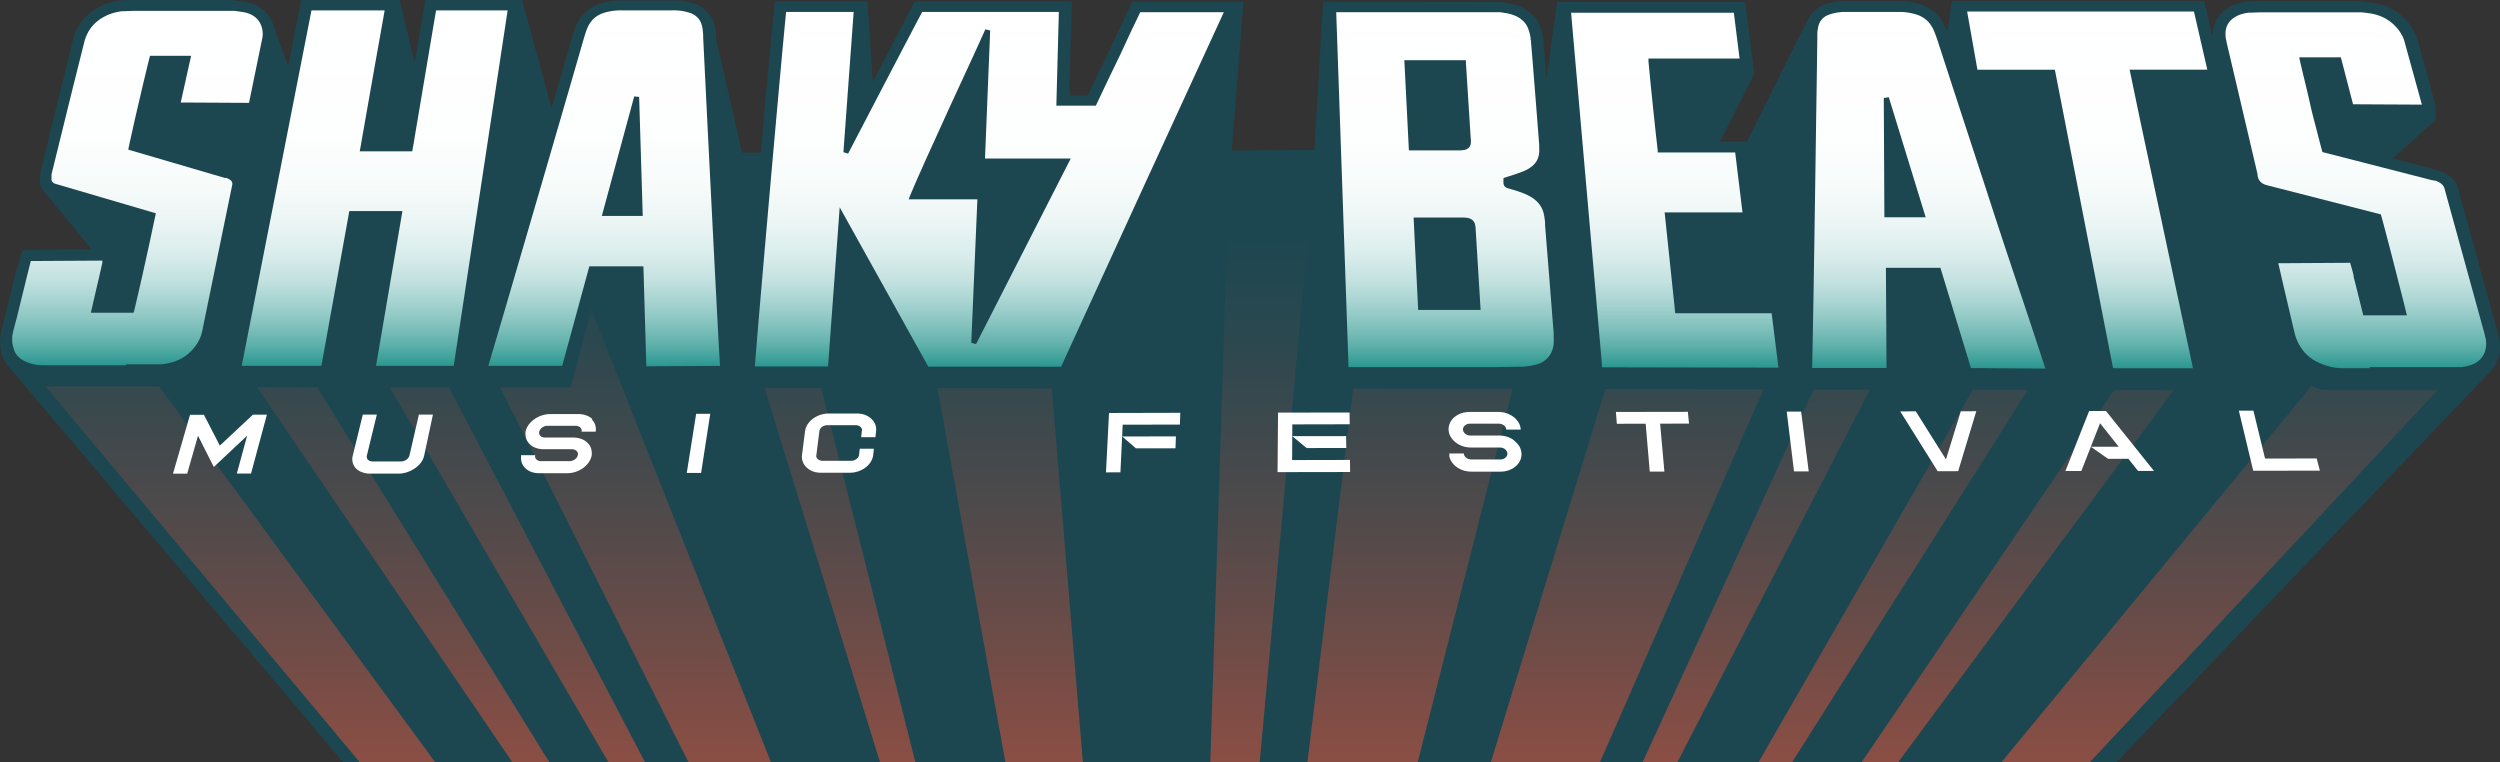 <svg id="Layer_1" data-name="Layer 1" xmlns="http://www.w3.org/2000/svg" xmlns:xlink="http://www.w3.org/1999/xlink" viewBox="0 0 410 125"><rect x="0" y="0" width="410" height="125" fill="#333333" stroke="none"/><defs><style>.cls-1{fill:#1c4751;}.cls-2{fill:url(#linear-gradient);}.cls-3{fill:url(#linear-gradient-2);}.cls-4{fill:url(#linear-gradient-3);}.cls-5{fill:url(#linear-gradient-4);}.cls-6{fill:url(#linear-gradient-5);}.cls-7{fill:url(#linear-gradient-6);}.cls-8{fill:url(#linear-gradient-7);}.cls-9{fill:url(#linear-gradient-8);}.cls-10{fill:url(#linear-gradient-9);}.cls-11{fill:url(#linear-gradient-10);}.cls-12{fill:url(#linear-gradient-11);}.cls-13{fill:url(#linear-gradient-12);}.cls-14{fill:url(#linear-gradient-13);}.cls-15{fill:#ed1c24;}.cls-16{fill:#fff200;}.cls-17{fill:url(#linear-gradient-14);}.cls-18{fill:url(#linear-gradient-15);}.cls-19{fill:url(#linear-gradient-16);}.cls-20{fill:url(#linear-gradient-17);}.cls-21{fill:url(#linear-gradient-18);}.cls-22{fill:url(#linear-gradient-19);}.cls-23{fill:url(#linear-gradient-20);}.cls-24{fill:url(#linear-gradient-21);}.cls-25{fill:url(#linear-gradient-22);}.cls-26{fill:#fff;}</style><linearGradient id="linear-gradient" x1="-500.85" y1="-63.5" x2="-500.43" y2="-63.5" gradientTransform="matrix(0, -382.56, -382.56, 0, -24156.55, -191406.68)" gradientUnits="userSpaceOnUse"><stop offset="0" stop-color="#ff5536"/><stop offset="0" stop-color="#ff5536"/><stop offset="0.06" stop-color="#ef5438"/><stop offset="0.41" stop-color="#964f43"/><stop offset="0.69" stop-color="#544a4a"/><stop offset="0.89" stop-color="#2b484f"/><stop offset="1" stop-color="#1c4751"/></linearGradient><linearGradient id="linear-gradient-2" x1="-500.85" y1="-62.66" x2="-500.43" y2="-62.66" gradientTransform="matrix(0, -382.56, -382.56, 0, -23511.74, -191406.68)" xlink:href="#linear-gradient"/><linearGradient id="linear-gradient-3" x1="-500.85" y1="-63.38" x2="-500.43" y2="-63.38" gradientTransform="matrix(0, -382.56, -382.56, 0, -24160.5, -191406.68)" xlink:href="#linear-gradient"/><linearGradient id="linear-gradient-4" x1="-500.85" y1="-63.42" x2="-500.43" y2="-63.42" gradientTransform="matrix(0, -382.56, -382.56, 0, -24197.19, -191406.68)" xlink:href="#linear-gradient"/><linearGradient id="linear-gradient-5" x1="-500.85" y1="-62.75" x2="-500.43" y2="-62.75" gradientTransform="matrix(0, -382.56, -382.56, 0, -23674.07, -191406.76)" xlink:href="#linear-gradient"/><linearGradient id="linear-gradient-6" x1="-500.85" y1="-62.8" x2="-500.43" y2="-62.8" gradientTransform="matrix(0, -382.56, -382.56, 0, -23714.07, -191406.84)" xlink:href="#linear-gradient"/><linearGradient id="linear-gradient-7" x1="-500.85" y1="-62.85" x2="-500.43" y2="-62.85" gradientTransform="matrix(0, -382.56, -382.56, 0, -23757.85, -191406.92)" xlink:href="#linear-gradient"/><linearGradient id="linear-gradient-8" x1="-500.85" y1="-62.9" x2="-500.43" y2="-62.9" gradientTransform="matrix(0, -382.56, -382.56, 0, -23795.33, -191406.68)" xlink:href="#linear-gradient"/><linearGradient id="linear-gradient-9" x1="-500.85" y1="-63.34" x2="-500.43" y2="-63.34" gradientTransform="matrix(0, -382.56, -382.56, 0, -24127.64, -191406.68)" xlink:href="#linear-gradient"/><linearGradient id="linear-gradient-10" x1="-500.85" y1="-62.99" x2="-500.43" y2="-62.99" gradientTransform="matrix(0, -382.56, -382.56, 0, -23864.8, -191406.68)" xlink:href="#linear-gradient"/><linearGradient id="linear-gradient-11" x1="-500.85" y1="-63.18" x2="-500.43" y2="-63.18" gradientTransform="matrix(0, -382.56, -382.56, 0, -24004.59, -191406.68)" xlink:href="#linear-gradient"/><linearGradient id="linear-gradient-12" x1="-500.85" y1="-63.24" x2="-500.43" y2="-63.24" gradientTransform="matrix(0, -382.56, -382.56, 0, -24056.98, -191406.68)" xlink:href="#linear-gradient"/><linearGradient id="linear-gradient-13" x1="-500.85" y1="-63.05" x2="-500.43" y2="-63.05" gradientTransform="matrix(0, -382.56, -382.56, 0, -23915.46, -191406.68)" xlink:href="#linear-gradient"/><linearGradient id="linear-gradient-14" x1="117.55" y1="59.9" x2="117.55" y2="1.71" gradientUnits="userSpaceOnUse"><stop offset="0" stop-color="#2a9690"/><stop offset="0.01" stop-color="#349b95"/><stop offset="0.06" stop-color="#5eb0ab"/><stop offset="0.12" stop-color="#85c3bf"/><stop offset="0.18" stop-color="#a6d3d1"/><stop offset="0.24" stop-color="#c2e1df"/><stop offset="0.31" stop-color="#d8eceb"/><stop offset="0.4" stop-color="#eaf5f4"/><stop offset="0.5" stop-color="#f6fbfa"/><stop offset="0.64" stop-color="#fdfefe"/><stop offset="1" stop-color="#fff"/></linearGradient><linearGradient id="linear-gradient-15" x1="481.45" y1="60.4" x2="481.45" y2="1.92" xlink:href="#linear-gradient-14"/><linearGradient id="linear-gradient-16" x1="437.3" y1="60.4" x2="437.3" y2="1.89" xlink:href="#linear-gradient-14"/><linearGradient id="linear-gradient-17" x1="411.27" y1="60.37" x2="411.27" y2="1.9" xlink:href="#linear-gradient-14"/><linearGradient id="linear-gradient-18" x1="369.66" y1="60.27" x2="369.66" y2="2.06" xlink:href="#linear-gradient-14"/><linearGradient id="linear-gradient-19" x1="332.03" y1="60.21" x2="332.03" y2="2.02" xlink:href="#linear-gradient-14"/><linearGradient id="linear-gradient-20" x1="257.24" y1="60.16" x2="257.24" y2="1.96" xlink:href="#linear-gradient-14"/><linearGradient id="linear-gradient-21" x1="194.11" y1="60.08" x2="194.11" y2="1.78" xlink:href="#linear-gradient-14"/><linearGradient id="linear-gradient-22" x1="156.43" y1="60.02" x2="156.43" y2="1.71" xlink:href="#linear-gradient-14"/></defs><title>SHB-Logo-600x125-04</title><path class="cls-1" d="M503.39,60.95a5.34,5.34,0,0,0,1.14-1.72,6.38,6.38,0,0,0,.46-2,5.9,5.9,0,0,0,0-.84,7.18,7.18,0,0,0-.1-.75c0-.23-.09-.44-.15-.66s-.1-.37-.15-.55l-6.51-23.64a3.32,3.32,0,0,0-.42-.94,3.79,3.79,0,0,0-.65-.75,4.57,4.57,0,0,0-.81-.58,5.51,5.51,0,0,0-1-.41L495,28l-.2-.06-.23-.07L487.38,26l7.07-6.35V17.81s0-.2,0-.24l0-.18c0-.08,0-.16-.05-.23l-.94-3.4-.5-1.82-1.49-5.4a6.66,6.66,0,0,0-.25-.74,7.29,7.29,0,0,0-.33-.7c-.12-.23-.26-.46-.41-.68s-.31-.44-.48-.65a9.29,9.29,0,0,0-1.49-1.47,8.91,8.91,0,0,0-1.57-1,9.1,9.1,0,0,0-1.52-.58A9.44,9.44,0,0,0,484,.45L483.1.33l-.6-.07-.64-.05-.69,0h-7l-3.74,0h-.94l-3.87,0c-1.53,0-1.93.05-2.13.08a8.63,8.63,0,0,0-1.92.45,6.25,6.25,0,0,0-1.65.89A5.08,5.08,0,0,0,458,4.79a6.17,6.17,0,0,0-.1.73v.1l-.13.22L456.49.15H415.09l-.7,5.16c-.1-.28-.22-.58-.36-.89a7.06,7.06,0,0,0-1.35-2A6.64,6.64,0,0,0,410.12.76a11.35,11.35,0,0,0-3.86-.58H397.8a9.88,9.88,0,0,0-3.65.6,4.89,4.89,0,0,0-2.33,1.85c-.41.63-10.31,20.6-10.31,20.6h-4.45l5.63-11.16L381.2.33l-30.83,0-1.75,12.51-.14-1.81q-.17-2.12-.35-4.23,0-.32-.08-.64c0-.21-.08-.43-.13-.63s-.11-.42-.17-.63-.14-.41-.21-.6a5.44,5.44,0,0,0-1.45-2.11A6.14,6.14,0,0,0,345,1.46,7.46,7.46,0,0,0,343.81.9a8.94,8.94,0,0,0-1-.3c-.33-.07-.67-.13-1-.18s-.65-.07-1-.08l-1,0L314.26.3H312l-1.45,24.31L297,24.67,298.94.28H280.67l-.45,1-1.53,3.27-1.82,3.87-2,4.14-1.48,3.11h-2.92l-.1-1.44L270.79.27H245l-.47.9-3.08,5.93-3.33,6.38L237.26.25H222.07l-.15,1.52c-.14,1.43-.35,3.61-.59,6.14s-.5,5.48-.77,8.37-.52,5.82-.74,8.28l0,.48H216.7L212.42,6.37c0-.12,0-.25,0-.38,0-.39-.06-.82-.14-1.29a5.49,5.49,0,0,0-.86-2.22,5,5,0,0,0-2.32-1.8,10.05,10.05,0,0,0-3.74-.6h-8.41a10.93,10.93,0,0,0-3.7.58,6.35,6.35,0,0,0-2.52,1.63,6.78,6.78,0,0,0-1.29,2.06c-.19.45-.32.88-.44,1.25l-.13.39V6l-2.32,8-1.09,3.74L180.61,0H164.77L163,10.25,160.53,0H144.41l-2.14,10.89s-2.38-6.56-2.46-6.81a5.51,5.51,0,0,0-.91-1.72,5.22,5.22,0,0,0-1.28-1.15,6,6,0,0,0-1.36-.64A7.31,7.31,0,0,0,135,.28l-.85-.12L133.6.09,133,0l-.66,0h-6.9l-3.8,0h-.85l-3.85,0c-1.72,0-2,.06-2.12.08a10.83,10.83,0,0,0-2,.42,9.49,9.49,0,0,0-1.81.78,8.55,8.55,0,0,0-1.57,1.13,8.07,8.07,0,0,0-1.27,1.47c-.14.21-.28.43-.4.65s-.24.46-.34.68-.2.48-.28.72-.15.49-.21.74l-1.85,7.52-3.46,14.08,0,.17,0,.15,0,.15-.05.33a2.93,2.93,0,0,0,0,1.09,2.8,2.8,0,0,0,.43,1c.2.29,7,8.39,8,9.76l-11.28.07-.43,1.31,0,.14-.07.24L97.51,45l-1.69,6.88-.57,2.32c-.05.22-.1.43-.13.62s-.07.41-.09.61,0,.4,0,.6,0,.4,0,.59A7,7,0,0,0,95.26,58a5.66,5.66,0,0,0,.51,1.22,5.24,5.24,0,0,0,.79,1.05c.14.15,26.91,31.82,54.73,64.74h290.8Z" transform="translate(-95)"/><path class="cls-2" d="M121,63.37h-7.72l-10.79,0L154,125h12.37L121.09,63.36Z" transform="translate(-95)"/><path class="cls-3" d="M494.76,64H487.9l-9.09,0h-.74l-.19,0h-.07l-.23,0-.11,0h-.08l-.19,0-.38-.07-.14,0-.13,0-.21,0-.18,0-.15,0-.13,0-.4-.12-.17-.05-.18-.06-.15-.06-.33-.13-.37-.16-.18-.08L423.25,125h14.48Z" transform="translate(-95)"/><polygon class="cls-4" points="63.92 63.52 99.78 125 105.78 125 73.62 63.53 63.92 63.52"/><polygon class="cls-5" points="42.15 63.48 84.02 125 90.09 125 52.01 63.5 42.15 63.48"/><polygon class="cls-6" points="346.72 63.98 305.31 125 311.3 125 356.48 63.99 346.72 63.98"/><polygon class="cls-7" points="323.53 63.94 288.4 125 293.9 125 332.56 63.95 323.53 63.94"/><polygon class="cls-8" points="297.44 63.9 269.39 125 275.08 125 306.66 63.91 297.44 63.9"/><polygon class="cls-9" points="263.28 63.8 244.5 125 262.39 125 289.22 63.84 263.28 63.8"/><polygon class="cls-10" points="93.58 63.56 82.04 63.55 112.91 125 126.43 125 96.97 50.77 93.58 63.56"/><polygon class="cls-11" points="244.56 63.77 236.21 63.76 221.92 63.74 214.42 125 232.5 125 248.07 63.77 244.56 63.77"/><polygon class="cls-12" points="153.74 63.66 164.89 125 177.59 125 172.49 63.7 153.74 63.66"/><polygon class="cls-13" points="125.38 63.62 144.32 125 150.12 125 134.67 63.63 125.38 63.62"/><polygon class="cls-14" points="201.21 39.76 198.49 125 206.59 125 214.41 39.71 201.21 39.76"/><polygon class="cls-15" points="219.35 76.06 219.35 76.06 219.35 76.07 219.35 76.06"/><polygon class="cls-15" points="219.43 75.85 219.43 75.83 219.43 75.86 219.43 75.85"/><polygon class="cls-16" points="219.43 75.85 219.43 75.83 219.43 75.86 219.43 75.85"/><polygon class="cls-15" points="219.5 75.64 219.5 75.62 219.49 75.67 219.5 75.64"/><polygon class="cls-16" points="219.5 75.64 219.5 75.62 219.49 75.67 219.5 75.64"/><polygon class="cls-15" points="218.05 77.91 218.06 77.9 218.04 77.91 218.05 77.91"/><polygon class="cls-16" points="218.05 77.91 218.06 77.9 218.04 77.91 218.05 77.91"/><polygon class="cls-15" points="218.74 77.18 218.74 77.18 218.73 77.19 218.74 77.18"/><polygon class="cls-16" points="218.74 77.18 218.74 77.18 218.73 77.19 218.74 77.18"/><polygon class="cls-15" points="215.62 78.92 215.64 78.92 215.59 78.93 215.62 78.92"/><polygon class="cls-16" points="215.62 78.92 215.64 78.92 215.59 78.93 215.62 78.92"/><polygon class="cls-15" points="217.22 78.44 217.22 78.44 217.2 78.45 217.22 78.44"/><polygon class="cls-16" points="217.22 78.44 217.22 78.44 217.2 78.45 217.22 78.44"/><polygon class="cls-15" points="335.37 77.79 335.38 77.79 335.37 77.79 335.37 77.79"/><polygon class="cls-16" points="335.37 77.79 335.38 77.79 335.37 77.79 335.37 77.79"/><polygon class="cls-15" points="334.04 76.05 334.05 76.07 334.03 76.03 334.04 76.05"/><polygon class="cls-16" points="334.04 76.05 334.05 76.07 334.03 76.03 334.04 76.05"/><polygon class="cls-15" points="334.64 77 334.65 77.01 334.63 76.98 334.64 77"/><polygon class="cls-16" points="334.64 77 334.65 77.01 334.63 76.98 334.64 77"/><path class="cls-17" d="M115.66,59.9h-13.6a7.78,7.78,0,0,1-1-.06,6.6,6.6,0,0,1-.89-.18,5.87,5.87,0,0,1-.82-.29,5.54,5.54,0,0,1-.75-.4,3.58,3.58,0,0,1-.65-.53,3.16,3.16,0,0,1-.47-.64A3.54,3.54,0,0,1,97.2,57,4.83,4.83,0,0,1,97,56.1c0-.12,0-.25,0-.38s0-.27,0-.42,0-.3.06-.45.06-.32.1-.49L97.78,52l1.69-6.88L100,43l.05-.19,11.74-.07,0,.25c0,.19-.08.4-.12.6s-.08.38-.11.52l-.13.54-.14.65-.21.9-.11.45-1.07,4.64h7L117,51c.17-.71.45-1.91.78-3.34s.7-3.08,1.06-4.71.72-3.24,1-4.59.53-2.48.64-3l.08-.38-16.43-4.82a1.21,1.21,0,0,1-.35-.16.86.86,0,0,1-.22-.22.7.7,0,0,1-.11-.26.8.8,0,0,1,0-.3l0-.19,0-.23,0-.22,3.36-13.64,2-8q.07-.29.17-.57c.06-.18.13-.37.21-.54s.16-.35.25-.52.19-.33.3-.49a6,6,0,0,1,.94-1.09A6.53,6.53,0,0,1,112,2.79a7.52,7.52,0,0,1,1.42-.61A8.87,8.87,0,0,1,115,1.84c.14,0,.58,0,1.93-.06l3.83,0h.93l3.72,0h6.89l.55,0,.53,0,.51.06.83.12a5.32,5.32,0,0,1,.92.21,4,4,0,0,1,.91.43,3.21,3.21,0,0,1,.78.7,3.44,3.44,0,0,1,.57,1.07,3.89,3.89,0,0,1,.12.48,3.81,3.81,0,0,1,.06.48,3.69,3.69,0,0,1,0,.48,3.9,3.9,0,0,1-.07.49l-1.48,7.19-.69,3.38-11.2-.06,1.7-7.66h-6.74l-.08.31c-.15.57-.39,1.58-.71,2.9s-.65,2.75-1,4.25-.7,3-1,4.36-.56,2.51-.7,3.19l-.08.38,15.84,4.64.13,0,.12,0,.19.08a1.79,1.79,0,0,1,.44.24,1,1,0,0,1,.24.25.7.7,0,0,1,.1.26.79.79,0,0,1,0,.3l-4.83,23.51c0,.17-.07.33-.11.51s-.08.34-.13.52-.12.36-.19.53a5.38,5.38,0,0,1-.26.55,7.48,7.48,0,0,1-1,1.41,6.89,6.89,0,0,1-1.25,1.1,7.16,7.16,0,0,1-1.5.78,8.35,8.35,0,0,1-1.74.45l-.51.08-.34,0-.35,0h-5.2Z" transform="translate(-95)"/><path class="cls-18" d="M483.64,60.39h-4.45a8.73,8.73,0,0,1-1-.06,9,9,0,0,1-1-.18,9.32,9.32,0,0,1-1-.3,10,10,0,0,1-1-.41,7.36,7.36,0,0,1-1-.56,6.9,6.9,0,0,1-.84-.68,7.06,7.06,0,0,1-.73-.81,8.1,8.1,0,0,1-.63-1c-.07-.13-.14-.26-.2-.4s-.12-.28-.18-.43-.11-.3-.16-.46-.09-.33-.14-.5l-.55-2.33-1.12-4.77-1-4.33,11.78-.07.13.44.18.61c.05.2.1.38.14.53l.13.56,0,.19.12.45.23.9,1.23,4.93h7.15l-.13-.53c-.17-.72-.47-1.92-.84-3.36s-.79-3.09-1.21-4.74-.84-3.26-1.2-4.62-.65-2.45-.82-3.06l-.07-.24-18.74-4.8a2.28,2.28,0,0,1-.48-.18,2.15,2.15,0,0,1-.41-.27,1.73,1.73,0,0,1-.3-.33,1.26,1.26,0,0,1-.17-.35l-.12-.39,0-.15,0-.11L461,10.5l-.85-3.6c0-.2-.08-.39-.11-.57a5.28,5.28,0,0,1-.05-.54,4.49,4.49,0,0,1,0-.5,3.94,3.94,0,0,1,.06-.48A2.94,2.94,0,0,1,461.25,3a4.13,4.13,0,0,1,1.09-.59,6.52,6.52,0,0,1,1.44-.33c.13,0,.56,0,1.91-.06l3.85,0h1.08l3.6,0h6.95l.56,0,.56,0,.54.06.89.12a7.4,7.4,0,0,1,1,.22,7,7,0,0,1,1.17.45,6.76,6.76,0,0,1,1.2.75,7.17,7.17,0,0,1,1.15,1.14c.14.17.26.33.37.5s.21.34.3.5a5.3,5.3,0,0,1,.24.5,4.54,4.54,0,0,1,.17.5l1.49,5.4,1.38,5-11.29-.06-2-7.7h-6.83l.11.52c.13.58.37,1.59.69,2.92s.67,2.76,1,4.27.76,3.05,1.1,4.39.65,2.52.84,3.2l.07.24,18,4.62.15,0,.26.08.14,0a3.29,3.29,0,0,1,.57.25,2.39,2.39,0,0,1,.43.3,1.66,1.66,0,0,1,.29.33,1.19,1.19,0,0,1,.16.34l6.51,23.63.14.51c0,.17.08.34.12.52a5,5,0,0,1,.07.53,3.7,3.7,0,0,1,0,.54,4.26,4.26,0,0,1-.3,1.36,3.22,3.22,0,0,1-.68,1,3.66,3.66,0,0,1-1.08.74,5.72,5.72,0,0,1-1.5.44l-.48.08-.32,0-.34,0H483.64Z" transform="translate(-95)"/><path class="cls-19" d="M441.54,60.39,432,11.44H419.3l-1.69-9.55h37.2L457,11.43H444.26L446,19.79l8.65,40.61Z" transform="translate(-95)"/><path class="cls-20" d="M418.23,60.36l-5-16.44h-8.94l.1,16.43-12.2,0c.05-2,.12-5.8.22-11.47.09-5.45.19-11.93.28-18.15s.17-12,.24-16.44.1-7.43.11-8c0-.11,0-.25,0-.4,0-.36,0-.72.08-1.09a3.28,3.28,0,0,1,.47-1.39,2.78,2.78,0,0,1,1.35-1,8,8,0,0,1,2.89-.45h8.44a9.46,9.46,0,0,1,3.15.46,4.5,4.5,0,0,1,1.77,1.11,4.92,4.92,0,0,1,.94,1.44c.17.37.3.74.43,1.1l.15.42,2.6,8,5.38,16.45c2,6.22,4.17,12.71,6,18.16s3.09,9.36,3.76,11.35ZM403.94,16.08l.1,19.55h6.77l-6.05-19.69Z" transform="translate(-95)"/><path class="cls-21" d="M357.76,60.24l-5.1-58.15,26.69,0,.94,7.51H365.35l0,.46c.06.67.16,1.73.28,3s.27,2.73.43,4.2.31,3,.45,4.26.27,2.4.35,3.11l0,.37h12.71l1.2,9.83H368l1.74,16.55,15.81,0,1.12,8.92Z" transform="translate(-95)"/><path class="cls-22" d="M340.32,60.21h-7.5l-16.66,0L314.14,2h25.61l.87,0c.31,0,.59,0,.85.07s.57.08.83.14a7.09,7.09,0,0,1,.81.23,5.38,5.38,0,0,1,.89.4,4.1,4.1,0,0,1,.7.51,3.48,3.48,0,0,1,.53.6,3.41,3.41,0,0,1,.37.7c.06.16.12.32.17.48s.09.32.13.48.07.32.1.49,0,.32.06.48q.18,2.1.35,4.23t.34,4.27l.34,4.32.34,4.38c0,.2,0,.4,0,.61a5.48,5.48,0,0,1,0,.59,4.1,4.1,0,0,1-.09.57,3.48,3.48,0,0,1-.18.55,2.91,2.91,0,0,1-.45.72,3.59,3.59,0,0,1-.64.59,5.55,5.55,0,0,1-.81.49,9.66,9.66,0,0,1-1,.41l-.59.21-.6.2-.61.19-.61.2-.28.09v.3a4.71,4.71,0,0,0,0,.54.9.9,0,0,0,.19.51,1,1,0,0,0,.45.29c.14.05.32.11.56.17l.93.28c.3.1.6.2.89.31s.59.24.85.36a8.79,8.79,0,0,1,.81.44A4.79,4.79,0,0,1,347,33a4,4,0,0,1,.55.63,3.85,3.85,0,0,1,.39.7,4.32,4.32,0,0,1,.25.77c0,.15.06.3.09.44s0,.3.06.45,0,.31.05.46l0,.47.71,8.84.71,9c0,.3,0,.56,0,.8a6.83,6.83,0,0,1,0,.78,5,5,0,0,1-.13.75,4.17,4.17,0,0,1-.26.72,3.54,3.54,0,0,1-.47.74,3.42,3.42,0,0,1-.62.59,4,4,0,0,1-.79.44,5.24,5.24,0,0,1-1,.3L346,60l-.65.09-.66.05-.64,0Zm-12.74-9.38h10.24L337,37.45a2.85,2.85,0,0,0-.14-.79,1.31,1.31,0,0,0-.43-.61,1.62,1.62,0,0,0-.7-.3,4.64,4.64,0,0,0-.9-.07h-8Zm-1.52-26.16h8.12a5.22,5.22,0,0,0,.91-.07,1.52,1.52,0,0,0,.73-.32,1.19,1.19,0,0,0,.38-.69,3.22,3.22,0,0,0,0-.86l-.79-12.47,0-.39H325.31Z" transform="translate(-95)"/><path class="cls-23" d="M247.24,60.13,232.71,34,230.8,60.1l-12,0c.06-.76.14-1.77.24-3.08.13-1.58.29-3.59.51-6.09s.46-5.45.77-8.94.65-7.44,1.05-12c.1-1.14.28-3.17.5-5.64s.48-5.35.74-8.27.53-5.82.76-8.37c.22-2.32.41-4.33.55-5.75H235l-1.68,23,.77.23,5.21-10,3.93-7.52,3-5.71h22.42l-.41,15.37h6.48l.11-.24,1.93-4.07,2-4.14L280.56,5,282,2h13.71L282.77,30.14l-8.25,18c-2.42,5.28-4.4,9.62-5.5,12Zm7.05-3.9.78.21L270.6,26H256.54l.85-21-.79-.19L254.7,9c-1.05,2.27-2.42,5.24-3.84,8.32-1.63,3.56-3,6.58-4.09,9-1.34,3-2.19,4.93-2.53,5.8l-.22.57,11.27,0Z" transform="translate(-95)"/><path class="cls-24" d="M201,60.07l-.48-16.39h-8.87L187.2,60l-12.12,0c.6-2,1.72-5.78,3.34-11.32s3.47-11.89,5.28-18.09l4.77-16.4,2.31-8,.13-.41c.11-.35.23-.72.38-1.09a4.65,4.65,0,0,1,.88-1.43,4.26,4.26,0,0,1,1.71-1.1,9.11,9.11,0,0,1,3-.46h8.4a8.27,8.27,0,0,1,3,.46,3,3,0,0,1,1.4,1.06,3.42,3.42,0,0,1,.52,1.39c.06.37.09.73.12,1.09,0,.14,0,.28,0,.42l.39,7.95c.22,4.44.51,10.3.82,16.4s.64,12.67.93,18.11c.29,5.64.5,9.47.62,11.43ZM193.7,35.41h6.71l-.59-19.51-.81-.09Z" transform="translate(-95)"/><path class="cls-25" d="M156.67,60,161,34.61h-.47l-1,0h-7.24L147.71,60l-13.07,0L146.08,1.71h12l-.6,3.4-.91,5.1L154,24.82h8.61l.1-.61.06-.32.06-.31.19-1.18,3.49-20.69h11.74L169.41,60Z" transform="translate(-95)"/><polygon class="cls-26" points="186.29 73.53 192.78 73.52 192.85 71.57 184.03 71.58 186.29 73.53"/><polygon class="cls-26" points="214.28 73.48 220.79 73.47 220.77 71.52 211.93 71.53 214.28 73.48"/><polygon class="cls-26" points="211.91 75.45 211.94 69.6 221.35 69.58 221.33 67.65 209.6 67.67 209.52 77.43 221.42 77.41 221.4 75.43 211.91 75.45"/><polygon class="cls-26" points="181.38 77.47 183.75 77.46 184.12 69.65 193.5 69.63 193.57 67.7 181.88 67.73 181.38 77.47"/><polygon class="cls-26" points="276.81 67.54 265.01 67.56 265.16 69.5 269.89 69.49 270.56 77.34 272.96 77.34 272.26 69.48 277 69.47 276.81 67.54"/><polygon class="cls-26" points="293.02 67.5 294.22 77.31 296.63 77.31 295.39 67.5 293.02 67.5"/><polygon class="cls-26" points="319.14 75.34 314.19 67.46 311.64 67.47 317.78 77.28 321.14 77.27 324.11 67.44 321.57 67.45 319.14 75.34"/><polygon class="cls-26" points="342.62 67.4 338.73 77.25 341.34 77.24 344.41 69.41 347.47 73.26 342.9 73.27 345.71 75.24 349.05 75.24 350.64 77.23 353.25 77.23 345.38 67.4 342.62 67.4"/><polygon class="cls-26" points="371.47 75.2 369.56 67.35 367.17 67.35 369.53 77.2 380.46 77.19 379.94 75.19 371.47 75.2"/><path class="cls-26" d="M344.25,73.33a3,3,0,0,0-.32-.47,3.33,3.33,0,0,0-.41-.42A3.65,3.65,0,0,0,343,72a3.91,3.91,0,0,0-.64-.31,4.13,4.13,0,0,0-.71-.19,4.3,4.3,0,0,0-.76-.07h-4.74a1.44,1.44,0,0,1-.47-.08,1.27,1.27,0,0,1-.38-.21,1,1,0,0,1-.26-.31.85.85,0,0,1-.11-.38.79.79,0,0,1,.08-.37.94.94,0,0,1,.24-.31,1.17,1.17,0,0,1,.37-.21,1.38,1.38,0,0,1,.46-.08h4.72a1.39,1.39,0,0,1,.46.08,1.33,1.33,0,0,1,.39.21,1.09,1.09,0,0,1,.27.31.84.84,0,0,1,.11.37h2.37a2.55,2.55,0,0,0-.34-1.13,3.17,3.17,0,0,0-.81-.92,3.9,3.9,0,0,0-1.16-.62,4.31,4.31,0,0,0-1.39-.22H336a4.12,4.12,0,0,0-1.37.23,3.5,3.5,0,0,0-1.1.62,2.81,2.81,0,0,0-.72.92,2.41,2.41,0,0,0-.24,1.13,2.36,2.36,0,0,0,.08.55,2.55,2.55,0,0,0,.2.51,2.84,2.84,0,0,0,.31.47,3.23,3.23,0,0,0,.4.42,3.54,3.54,0,0,0,.55.41,3.83,3.83,0,0,0,.64.31,4.1,4.1,0,0,0,.71.19,4.33,4.33,0,0,0,.77.07h4.75a1.4,1.4,0,0,1,.46.08,1.33,1.33,0,0,1,.39.21,1.1,1.1,0,0,1,.27.31.86.86,0,0,1,.11.38.8.8,0,0,1-.08.38.93.93,0,0,1-.24.31,1.18,1.18,0,0,1-.37.21,1.38,1.38,0,0,1-.46.08h-4.76a1.44,1.44,0,0,1-.47-.08,1.27,1.27,0,0,1-.39-.21,1,1,0,0,1-.26-.31.87.87,0,0,1-.11-.38h-2.38s0,.08,0,.13l0,.12,0,.12,0,.12a2.75,2.75,0,0,0,.46,1,3.38,3.38,0,0,0,.81.78,4,4,0,0,0,1.08.52,4.3,4.3,0,0,0,1.27.19h4.78a4.11,4.11,0,0,0,1.38-.24,3.47,3.47,0,0,0,1.11-.64,2.8,2.8,0,0,0,.72-.94,2.43,2.43,0,0,0,.13-1.71A2.67,2.67,0,0,0,344.25,73.33Z" transform="translate(-95)"/><path class="cls-26" d="M237.86,68.65a3.11,3.11,0,0,0-1-.61,3.89,3.89,0,0,0-1.33-.22h-4.64a4.38,4.38,0,0,0-1.38.23,4.23,4.23,0,0,0-1.19.62,3.54,3.54,0,0,0-.87.92,2.74,2.74,0,0,0-.42,1.12l-.5,3.89a2.36,2.36,0,0,0,.13,1.14,2.48,2.48,0,0,0,.63.93,3.07,3.07,0,0,0,1,.63,3.88,3.88,0,0,0,1.35.23h4.71a4.39,4.39,0,0,0,1.4-.23,4.21,4.21,0,0,0,1.2-.63,3.51,3.51,0,0,0,.86-.94,2.74,2.74,0,0,0,.4-1.14l.11-1H236l-.11,1a.91.91,0,0,1-.14.38,1.18,1.18,0,0,1-.29.31,1.42,1.42,0,0,1-.4.21,1.46,1.46,0,0,1-.46.08h-4.7a1.31,1.31,0,0,1-.45-.08,1,1,0,0,1-.35-.21.82.82,0,0,1-.21-.31.79.79,0,0,1,0-.38l.49-3.89a.9.9,0,0,1,.14-.37,1.18,1.18,0,0,1,.29-.31,1.41,1.41,0,0,1,.4-.21,1.46,1.46,0,0,1,.46-.08h4.66a1.27,1.27,0,0,1,.44.08,1.05,1.05,0,0,1,.35.21.84.84,0,0,1,.22.31.75.75,0,0,1,0,.37l-.11,1h2.34l.11-1a2.32,2.32,0,0,0-.15-1.12A2.49,2.49,0,0,0,237.86,68.65Z" transform="translate(-95)"/><polygon class="cls-26" points="112.63 77.56 114.98 77.56 116.48 67.86 114.17 67.86 112.63 77.56"/><polygon class="cls-26" points="36.05 73.08 33.45 68.03 31.16 68.03 28.37 77.68 30.7 77.68 32.47 71.47 35.07 76.58 40.53 71.45 38.84 77.66 41.17 77.66 43.77 68.01 41.47 68.01 36.05 73.08"/><path class="cls-26" d="M192.16,68.74a2.81,2.81,0,0,0-1-.61,3.72,3.72,0,0,0-1.31-.22h-4.62a4.49,4.49,0,0,0-1.39.23,4.59,4.59,0,0,0-1.22.62,3.93,3.93,0,0,0-.93.91,3,3,0,0,0-.5,1.12,2.36,2.36,0,0,0,0,.54,2.15,2.15,0,0,0,.08.51,2.12,2.12,0,0,0,.19.46,2.27,2.27,0,0,0,.3.41,2.49,2.49,0,0,0,.44.4,2.82,2.82,0,0,0,.55.3,3.3,3.3,0,0,0,.65.19,3.92,3.92,0,0,0,.74.07h4.66a1.21,1.21,0,0,1,.43.08,1,1,0,0,1,.33.21.78.78,0,0,1,.2.31.75.75,0,0,1,0,.38,1,1,0,0,1-.17.38,1.32,1.32,0,0,1-.31.31,1.54,1.54,0,0,1-.41.21,1.49,1.49,0,0,1-.46.08h-4.67a1.25,1.25,0,0,1-.44-.08.92.92,0,0,1-.33-.21.74.74,0,0,1-.19-.31.79.79,0,0,1,0-.38h-2.33s0,.08,0,.12,0,.08,0,.12V75s0,.08,0,.12a2.22,2.22,0,0,0,.22,1,2.35,2.35,0,0,0,.61.78,2.89,2.89,0,0,0,.94.52,3.73,3.73,0,0,0,1.2.19H188a4.5,4.5,0,0,0,1.41-.23,4.56,4.56,0,0,0,1.23-.63,3.9,3.9,0,0,0,.92-.93,3,3,0,0,0,.48-1.14,2.36,2.36,0,0,0,0-.55,2.16,2.16,0,0,0-.29-1,2.32,2.32,0,0,0-.31-.41,2.48,2.48,0,0,0-.45-.4,2.85,2.85,0,0,0-.56-.3,3.34,3.34,0,0,0-.65-.19,4,4,0,0,0-.74-.07h-4.64a1.26,1.26,0,0,1-.44-.07.92.92,0,0,1-.33-.2.73.73,0,0,1-.19-.31.76.76,0,0,1,0-.38,1,1,0,0,1,.16-.37,1.31,1.31,0,0,1,.31-.31,1.53,1.53,0,0,1,.41-.21,1.49,1.49,0,0,1,.47-.08h4.63a1.21,1.21,0,0,1,.43.08,1,1,0,0,1,.33.21.76.76,0,0,1,.19.3.73.73,0,0,1,0,.37h2.32a2.21,2.21,0,0,0-.64-2Z" transform="translate(-95)"/><path class="cls-26" d="M162.15,74.7a1,1,0,0,1-.18.38,1.4,1.4,0,0,1-.32.31,1.62,1.62,0,0,1-.42.21,1.52,1.52,0,0,1-.47.08H156.1a1.21,1.21,0,0,1-.44-.08.86.86,0,0,1-.32-.21.7.7,0,0,1-.17-.31.77.77,0,0,1,0-.38L156.8,68h-2.3l-1.65,6.74a2.31,2.31,0,0,0,0,1.14,2.13,2.13,0,0,0,.52.93,2.62,2.62,0,0,0,1,.63,3.6,3.6,0,0,0,1.31.23h4.67a4.56,4.56,0,0,0,1.42-.23,4.79,4.79,0,0,0,1.26-.63,4.16,4.16,0,0,0,1-.93,3.1,3.1,0,0,0,.53-1.14L166,68h-2.3Z" transform="translate(-95)"/></svg>